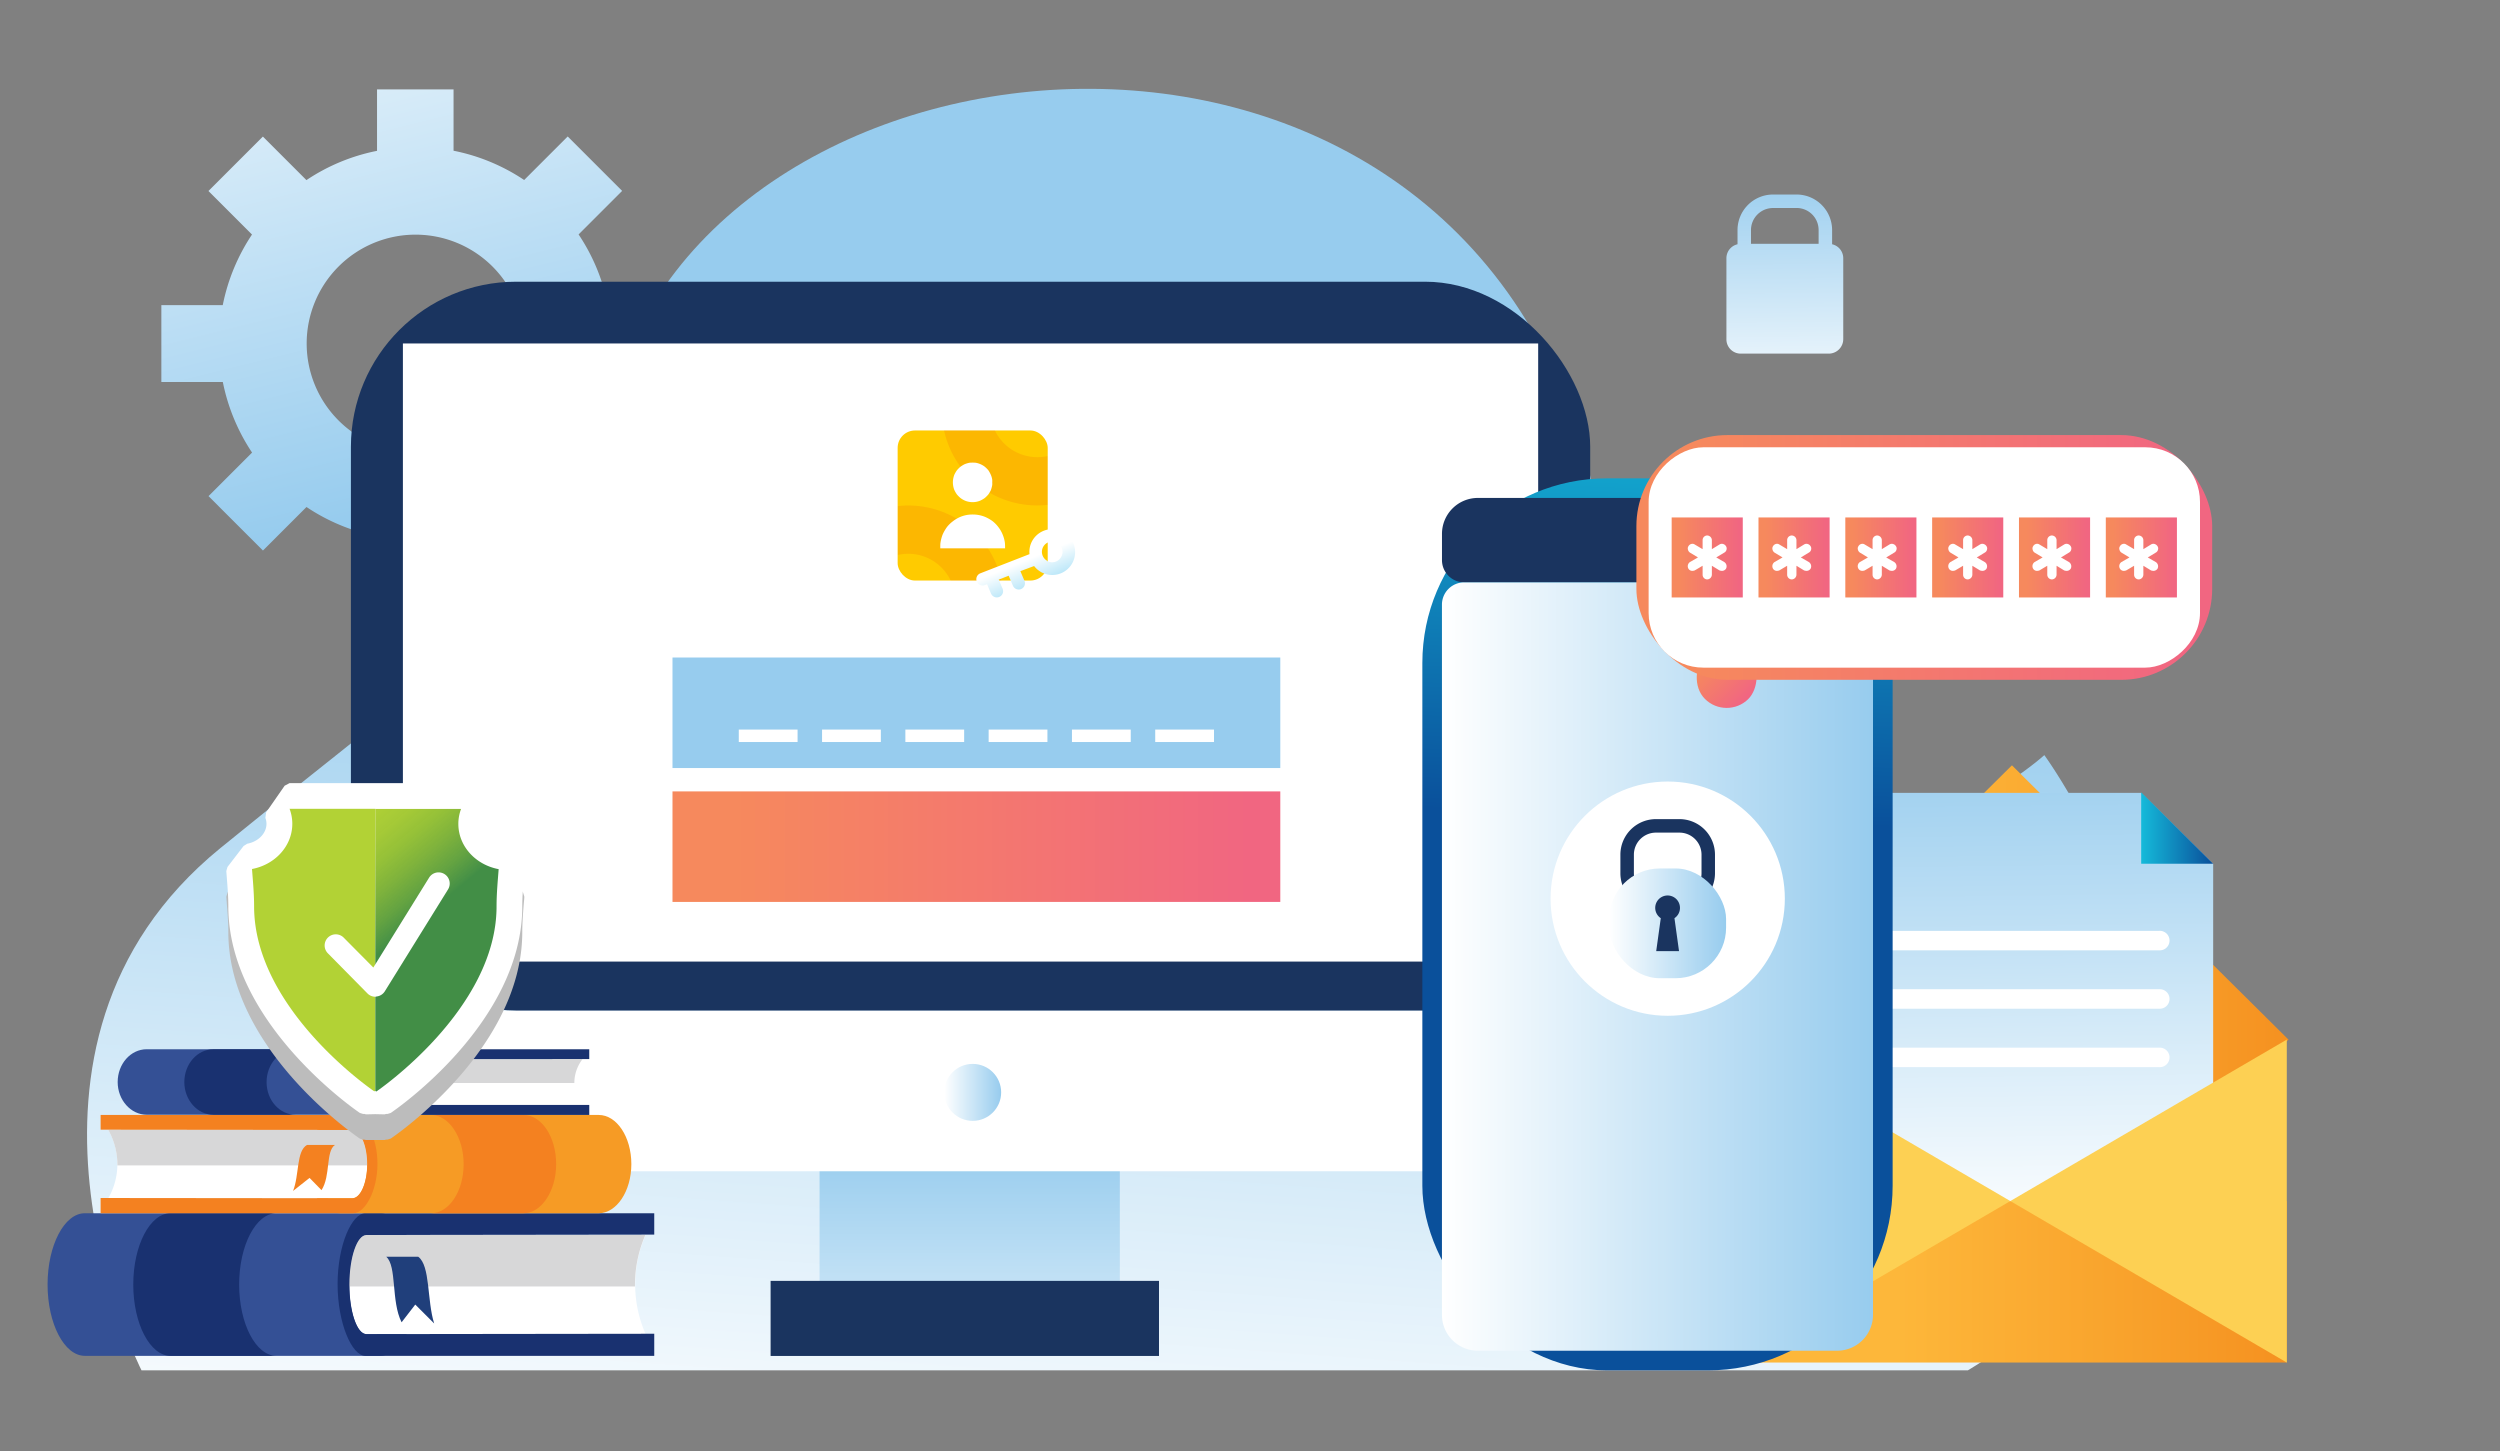 <svg xmlns="http://www.w3.org/2000/svg" xmlns:xlink="http://www.w3.org/1999/xlink" viewBox="0 0 689 400"><rect x="0" y="0" width="689" height="400" fill="#808080" stroke="none"/><defs><style>.cls-1{isolation:isolate;}.cls-2{fill:url(#linear-gradient);}.cls-3{fill:url(#linear-gradient-2);}.cls-4{fill:url(#linear-gradient-3);}.cls-16,.cls-5{fill:#fff;}.cls-6{fill:#1a345f;}.cls-7{fill:url(#linear-gradient-4);}.cls-8{fill:#ffcb00;}.cls-9{fill:#e50013;opacity:0.1;}.cls-21,.cls-9{mix-blend-mode:multiply;}.cls-10{fill:url(#linear-gradient-5);}.cls-11{fill:url(#linear-gradient-6);}.cls-12{fill:url(#linear-gradient-7);}.cls-13{fill:#7ba9e3;}.cls-14{fill:#345095;}.cls-14,.cls-15,.cls-16,.cls-17,.cls-18,.cls-19,.cls-20{fill-rule:evenodd;}.cls-15{fill:#193170;}.cls-17{fill:#d7d7d8;}.cls-18{fill:#203f7b;}.cls-19{fill:#f69b25;}.cls-20{fill:#f48120;}.cls-21{fill:#bcbcbc;}.cls-22{fill:#b2d235;}.cls-23{fill:url(#linear-gradient-8);}.cls-24{fill:none;}.cls-25{fill:url(#linear-gradient-9);}.cls-26{fill:url(#linear-gradient-10);}.cls-27{fill:url(#linear-gradient-11);}.cls-28{fill:#fdd053;}.cls-29{fill:url(#linear-gradient-12);}.cls-30{fill:url(#linear-gradient-13);}.cls-31{fill:url(#linear-gradient-14);}.cls-32{fill:url(#linear-gradient-15);}.cls-33{fill:url(#linear-gradient-16);}.cls-34{fill:url(#linear-gradient-17);}.cls-35{fill:url(#linear-gradient-18);}.cls-36{fill:url(#linear-gradient-19);}.cls-37{fill:url(#linear-gradient-20);}.cls-38{fill:url(#linear-gradient-21);}.cls-39{fill:url(#linear-gradient-22);}.cls-40{fill:url(#linear-gradient-23);}.cls-41{fill:url(#linear-gradient-24);}</style><linearGradient id="linear-gradient" x1="81.09" y1="-39.97" x2="124.65" y2="135.57" gradientUnits="userSpaceOnUse"><stop offset="0" stop-color="#fff"/><stop offset="1" stop-color="#97ccee"/></linearGradient><linearGradient id="linear-gradient-2" x1="-9556.53" y1="423.01" x2="-9575.29" y2="162.18" gradientTransform="matrix(-1, 0, 0, 1, -9256.52, 0)" xlink:href="#linear-gradient"/><linearGradient id="linear-gradient-3" x1="267.25" y1="407.64" x2="267.25" y2="315.66" xlink:href="#linear-gradient"/><linearGradient id="linear-gradient-4" x1="260.23" y1="301.06" x2="275.92" y2="301.06" xlink:href="#linear-gradient"/><linearGradient id="linear-gradient-5" x1="287.39" y1="166.89" x2="282.31" y2="154.52" gradientUnits="userSpaceOnUse"><stop offset="0" stop-color="#80d2f3"/><stop offset="1" stop-color="#fff"/></linearGradient><linearGradient id="linear-gradient-6" x1="269.09" y1="254.12" x2="269.09" y2="245.66" xlink:href="#linear-gradient"/><linearGradient id="linear-gradient-7" x1="185.34" y1="233.33" x2="352.85" y2="233.33" gradientUnits="userSpaceOnUse"><stop offset="0.1" stop-color="#f6895d"/><stop offset="0.95" stop-color="#f16681"/></linearGradient><linearGradient id="linear-gradient-8" x1="86.23" y1="226.56" x2="111.35" y2="257.04" gradientUnits="userSpaceOnUse"><stop offset="0" stop-color="#b2d235"/><stop offset="0.19" stop-color="#afd035"/><stop offset="0.36" stop-color="#a4c935" stop-opacity="0.99"/><stop offset="0.52" stop-color="#92bf34" stop-opacity="0.98"/><stop offset="0.68" stop-color="#79af34" stop-opacity="0.96"/><stop offset="0.84" stop-color="#589c33" stop-opacity="0.93"/><stop offset="0.99" stop-color="#318432" stop-opacity="0.9"/><stop offset="1" stop-color="#2e8232" stop-opacity="0.9"/></linearGradient><linearGradient id="linear-gradient-9" x1="478.29" y1="286.51" x2="630.7" y2="286.51" gradientUnits="userSpaceOnUse"><stop offset="0.3" stop-color="#fdb73a"/><stop offset="0.68" stop-color="#f9a42d"/><stop offset="1" stop-color="#f59120"/></linearGradient><linearGradient id="linear-gradient-10" x1="553.17" y1="342.26" x2="551.53" y2="201.37" xlink:href="#linear-gradient"/><linearGradient id="linear-gradient-11" x1="477.84" y1="353.26" x2="630.24" y2="353.26" xlink:href="#linear-gradient-9"/><linearGradient id="linear-gradient-12" x1="590.11" y1="228.21" x2="609.95" y2="228.21" gradientUnits="userSpaceOnUse"><stop offset="0" stop-color="#15bada"/><stop offset="0.99" stop-color="#0a509b"/></linearGradient><linearGradient id="linear-gradient-13" x1="463.05" y1="104.91" x2="457.97" y2="226.69" xlink:href="#linear-gradient-12"/><linearGradient id="linear-gradient-14" x1="397.4" y1="266.38" x2="516.21" y2="266.38" xlink:href="#linear-gradient"/><linearGradient id="linear-gradient-15" x1="443.52" y1="254.48" x2="475.71" y2="254.48" xlink:href="#linear-gradient"/><linearGradient id="linear-gradient-16" x1="50.92" y1="-1237.56" x2="67.87" y2="-1237.56" gradientTransform="translate(416.47 1424.2)" xlink:href="#linear-gradient-7"/><linearGradient id="linear-gradient-17" x1="450.99" y1="153.63" x2="609.68" y2="153.63" xlink:href="#linear-gradient-7"/><linearGradient id="linear-gradient-18" x1="460.71" y1="153.63" x2="480.31" y2="153.63" xlink:href="#linear-gradient-7"/><linearGradient id="linear-gradient-19" x1="484.64" y1="153.63" x2="504.24" y2="153.63" xlink:href="#linear-gradient-7"/><linearGradient id="linear-gradient-20" x1="508.57" y1="153.63" x2="528.17" y2="153.63" xlink:href="#linear-gradient-7"/><linearGradient id="linear-gradient-21" x1="556.43" y1="153.63" x2="576.03" y2="153.63" xlink:href="#linear-gradient-7"/><linearGradient id="linear-gradient-22" x1="532.5" y1="153.63" x2="552.1" y2="153.63" xlink:href="#linear-gradient-7"/><linearGradient id="linear-gradient-23" x1="580.36" y1="153.63" x2="599.96" y2="153.63" xlink:href="#linear-gradient-7"/><linearGradient id="linear-gradient-24" x1="492.24" y1="114.69" x2="491.51" y2="46.97" xlink:href="#linear-gradient"/></defs><g class="cls-1"><g id="Layer_1" data-name="Layer 1"><path class="cls-2" d="M184.52,105.25V84.07h-17a53.62,53.62,0,0,0-8.06-19.46l12-12-15-15-12,12a53.81,53.81,0,0,0-19.46-8.07V24.63H103.91V41.57a53.74,53.74,0,0,0-19.46,8.07l-12-12-15,15,12,12a54.15,54.15,0,0,0-8.06,19.46H44.47v21.18H61.41a54.18,54.18,0,0,0,8.06,19.45l-12,12,15,15,12-12a53.57,53.57,0,0,0,19.46,8.07v16.94h21.17V147.74a53.81,53.81,0,0,0,19.46-8.07l12,12,15-15-12-12a53.8,53.8,0,0,0,8-19.45Zm-70,19.42a30,30,0,1,1,30-30A30,30,0,0,1,114.49,124.67Z"/><path class="cls-3" d="M542.36,377.66H39s-45.4-89.2,21.72-143.91,95.07-69.6,107.72-122.16C194.85,1.71,405.27-18.78,439.27,135.49s124.15,72.62,124.15,72.62S643,316.93,542.36,377.66Z"/><rect class="cls-4" x="225.87" y="305.33" width="82.75" height="52.17"/><path class="cls-5" d="M96.71,278.5v23.3c0,11.47,11.64,21,25.61,21h291c14,0,25-9.51,25-21V278.5Z"/><rect class="cls-6" x="96.71" y="77.64" width="341.55" height="200.86" rx="45.51"/><rect class="cls-5" x="111.04" y="94.66" width="312.88" height="170.35"/><rect class="cls-6" x="212.38" y="353.01" width="107.04" height="20.69"/><circle class="cls-7" cx="268.07" cy="301.06" r="7.85"/><rect class="cls-8" x="247.39" y="118.64" width="41.36" height="41.36" rx="4.79"/><path class="cls-9" d="M250.27,152.62A12.93,12.93,0,0,1,262,160h14a26.24,26.24,0,0,0-25.65-20.68,24.89,24.89,0,0,0-2.88.16v13.46A13.66,13.66,0,0,1,250.27,152.62Z"/><path class="cls-9" d="M285.88,126a13,13,0,0,1-11.69-7.38h-14a26.25,26.25,0,0,0,25.65,20.68,27,27,0,0,0,2.87-.16V125.7A13.57,13.57,0,0,1,285.88,126Z"/><path class="cls-5" d="M263.05,135.12a5.39,5.39,0,0,1-.39-1.48,5.54,5.54,0,0,1,0-1.41,6.5,6.5,0,0,1,.35-1.38,8.22,8.22,0,0,1,.71-1.23,7.2,7.2,0,0,1,1-1,8.57,8.57,0,0,1,1.12-.68,7.22,7.22,0,0,1,1.38-.41,11.64,11.64,0,0,1,1.67,0,5.87,5.87,0,0,1,2.51,1.09,7.79,7.79,0,0,1,1,1,8,8,0,0,1,.67,1.23,5.17,5.17,0,0,1,.39,1.38,5.54,5.54,0,0,1,0,.71,5.94,5.94,0,0,1,0,.73,8.41,8.41,0,0,1-.39,1.45,8.61,8.61,0,0,1-.67,1.13,7.79,7.79,0,0,1-1,1,7.19,7.19,0,0,1-1.28.74,5.45,5.45,0,0,1-2.83.35A5.33,5.33,0,0,1,266,138a6,6,0,0,1-1.28-.74,7.2,7.2,0,0,1-1-1A7.63,7.63,0,0,1,263.05,135.12Z"/><path class="cls-5" d="M277,150.74v.38H259.14c0-.64,0-1.32.06-1.57a10.79,10.79,0,0,1,.61-2.28,11.6,11.6,0,0,1,1.16-2,8.56,8.56,0,0,1,1.64-1.6,9.37,9.37,0,0,1,2-1.19,8.72,8.72,0,0,1,2.25-.61,9.72,9.72,0,0,1,2.41,0,9.16,9.16,0,0,1,2.28.61,10.94,10.94,0,0,1,2,1.15,8.86,8.86,0,0,1,1.6,1.64,8.57,8.57,0,0,1,1.16,2,9.07,9.07,0,0,1,.64,2.32A11.7,11.7,0,0,1,277,150.74Z"/><path class="cls-10" d="M293,146.58a6.33,6.33,0,0,0-8.55,2.54,6.23,6.23,0,0,0-.72,3.6L270.19,158a1.74,1.74,0,0,0-1,2.25,1.74,1.74,0,0,0,2.25,1l.59-.24,1.1,2.59a1.75,1.75,0,0,0,.77.84,1.71,1.71,0,0,0,1.5.07,1.73,1.73,0,0,0,.92-2.27l-1.07-2.49,2.74-1.08,1.19,2.8a1.73,1.73,0,0,0,3.18-1.36l-1.15-2.7L285,156a6.52,6.52,0,0,0,2,1.71,6.3,6.3,0,1,0,6-11.08Zm-4.36,8a2.84,2.84,0,1,1,3.85-1.15A2.84,2.84,0,0,1,288.62,154.62Z"/><rect class="cls-11" x="185.34" y="181.21" width="167.51" height="30.46"/><rect class="cls-12" x="185.34" y="218.11" width="167.51" height="30.46"/><rect class="cls-5" x="203.61" y="201.07" width="16.2" height="3.43"/><rect class="cls-5" x="226.56" y="201.07" width="16.2" height="3.43"/><rect class="cls-5" x="249.52" y="201.07" width="16.2" height="3.43"/><rect class="cls-5" x="272.47" y="201.07" width="16.2" height="3.43"/><rect class="cls-5" x="295.43" y="201.07" width="16.2" height="3.43"/><rect class="cls-5" x="318.38" y="201.07" width="16.2" height="3.43"/><rect class="cls-13" x="91.4" y="346.24" width="13.94" height="4.18"/><rect class="cls-13" x="105.06" y="346.24" width="27.09" height="4.18"/><rect class="cls-13" x="91.4" y="350.14" width="13.94" height="5.74"/><rect class="cls-13" x="105.06" y="350.14" width="27.09" height="5.74"/><rect class="cls-13" x="143.98" y="346.24" width="13.94" height="4.18"/><rect class="cls-13" x="143.98" y="350.14" width="13.94" height="5.74"/><path class="cls-14" d="M23.37,334.37h81.36c5.65,0,10.26,8.84,10.26,19.65h0c0,10.8-4.61,19.65-10.26,19.65H23.37c-5.64,0-10.26-8.84-10.26-19.65h0c0-10.81,4.61-19.65,10.26-19.65"/><path class="cls-15" d="M47,334.37H76.18c-5.65,0-10.27,8.84-10.27,19.65h0c0,10.81,4.62,19.65,10.27,19.65H47c-5.65,0-10.27-8.84-10.27-19.65h0c0-10.81,4.62-19.65,10.27-19.65"/><path class="cls-16" d="M100.94,367.68h77a33.8,33.8,0,0,1,0-27.32h-77c-2.58,0-4.69,6.15-4.69,13.66s2.11,13.66,4.69,13.66"/><path class="cls-17" d="M175,354.55a34.51,34.51,0,0,1,2.87-14.19h-77c-2.58,0-4.69,6.15-4.69,13.66v.53Z"/><path class="cls-15" d="M180.31,373.67H100.68c-3.71,0-7.64-9-7.64-19.77s3.93-19.53,7.64-19.53h79.63l0,5.89-79.33.1c-2.58,0-4.69,6.15-4.69,13.66s2.11,13.66,4.69,13.66l79.33-.1Z"/><path class="cls-18" d="M106.44,346.35h8.81c3.38,2.44,2.4,12.08,4.41,18.4l-5.21-5.21-3.77,4.88c-2.93-5.73-1.26-15.5-4.24-18.07"/><path class="cls-19" d="M165,307.28H93.81c-4.93,0-9,6.1-9,13.55h0c0,7.45,4,13.54,9,13.54H165c4.94,0,9-6.09,9-13.54h0c0-7.46-4-13.55-9-13.55"/><path class="cls-20" d="M144.28,307.28h-25.5c4.93,0,9,6.1,9,13.55h0c0,7.45-4,13.54-9,13.54h25.5c4.94,0,9-6.09,9-13.54h0c0-7.46-4-13.55-9-13.55"/><path class="cls-16" d="M97.13,330.24H29.83a18.85,18.85,0,0,0,0-18.83h67.3c2.25,0,4.1,4.24,4.1,9.42s-1.85,9.41-4.1,9.41"/><path class="cls-17" d="M32.35,321.19a19.51,19.51,0,0,0-2.52-9.78h67.3c2.25,0,4.1,4.24,4.1,9.42v.36Z"/><path class="cls-20" d="M27.73,334.37H97.36c3.24,0,6.67-6.17,6.67-13.63s-3.43-13.46-6.67-13.46H27.73l0,4.06,69.37.07c2.25,0,4.1,4.24,4.1,9.42s-1.85,9.41-4.1,9.41l-69.37-.07Z"/><path class="cls-20" d="M92.32,315.54h-7.7c-3,1.68-2.1,8.33-3.86,12.69l4.55-3.6,3.3,3.37c2.56-3.95,1.1-10.69,3.71-12.46"/><path class="cls-14" d="M40.43,289.17h63.23c4.39,0,8,4.08,8,9.05h0c0,5-3.59,9-8,9H40.43c-4.38,0-8-4.07-8-9h0c0-5,3.58-9.05,8-9.05"/><path class="cls-15" d="M58.8,289.17H81.47c-4.38,0-8,4.08-8,9.06h0c0,5,3.59,9,8,9H58.8c-4.39,0-8-4.07-8-9h0c0-5,3.59-9.05,8-9.05"/><path class="cls-16" d="M100.71,304.52h59.82c-2.48-3.24-3.45-7.85,0-12.59H100.71c-2,0-3.64,2.84-3.64,6.3s1.64,6.29,3.64,6.29"/><path class="cls-17" d="M158.29,298.47a10.65,10.65,0,0,1,2.24-6.54H100.71c-2,0-3.64,2.84-3.64,6.29v.25Z"/><path class="cls-15" d="M162.4,307.28H100.51c-2.88,0-5.93-4.13-5.93-9.11s3-9,5.93-9H162.4l0,2.71-61.66.05c-2,0-3.64,2.84-3.64,6.3s1.64,6.29,3.64,6.29l61.66,0Z"/><path class="cls-21" d="M100.46,314.09h-.4l-.89-.29c-1.48-1-36.24-24.95-36.24-56.91,0-2.65-.23-5.47-.44-8.19,0,0-.09-1.14-.12-1.56L62.7,246l4.44-5.79,1-.61c3.07-.58,5.3-2.88,5.3-5.49a4.61,4.61,0,0,0-.3-1.63l.2-1.51,5.11-7.37,1.35-.71h47.26l1.35.71,5.11,7.37.19,1.51a4.61,4.61,0,0,0-.3,1.63c0,2.61,2.24,4.91,5.31,5.49l1,.61,4.44,5.78.34,1.13c0,.47-.12,1.57-.12,1.57-.22,2.72-.44,5.53-.44,8.18,0,32-34.76,55.91-36.24,56.91l-.89.29h-.4l-.42.12-2.56,0-2.56,0Z"/><path class="cls-5" d="M100.46,307h-.4l-.89-.28c-1.48-1-36.24-25-36.24-56.92,0-2.65-.23-5.46-.44-8.19,0,0-.09-1.14-.12-1.55l.33-1.13,4.44-5.78,1-.62c3.07-.57,5.3-2.88,5.3-5.48a4.61,4.61,0,0,0-.3-1.63l.2-1.52,5.11-7.36,1.35-.71h47.26l1.35.71,5.11,7.36.19,1.52a4.61,4.61,0,0,0-.3,1.63c0,2.6,2.24,4.91,5.31,5.48l1,.62,4.44,5.78.34,1.13c0,.47-.12,1.56-.12,1.56-.22,2.72-.44,5.54-.44,8.18,0,32-34.76,55.91-36.24,56.92l-.89.28h-.4l-.42.12-2.56-.06-2.56.06Z"/><path class="cls-22" d="M79.81,222.91a11.8,11.8,0,0,1,.75,4.12c0,6.15-4.77,11.28-11.11,12.47.26,3.37.58,6.83.58,10.28,0,28.57,33.13,51,33.13,51l.28-.18V222.91Z"/><path class="cls-23" d="M103.72,300.82s33.13-22.47,33.13-51c0-3.45.32-6.91.58-10.28-6.34-1.19-11.11-6.32-11.11-12.47a11.58,11.58,0,0,1,.75-4.12H103.44v77.73h0Z"/><path class="cls-24" d="M103.45,276.9a5.29,5.29,0,0,1-3.74-1.56L88.86,264.39a5.27,5.27,0,0,1,0-7.45,5.21,5.21,0,0,1,3.71-1.53A5.27,5.27,0,0,1,96.34,257l6.15,6.21,13.9-22.41a5.25,5.25,0,0,1,4.48-2.49,5.36,5.36,0,0,1,2.78.79,5.28,5.28,0,0,1,1.7,7.26l-17.42,28.08a5.24,5.24,0,0,1-3.89,2.45A3.81,3.81,0,0,1,103.45,276.9Z"/><path class="cls-5" d="M103.45,274.7a3,3,0,0,1-2.18-.91l-10.85-11a3.07,3.07,0,1,1,4.36-4.32l8.11,8.18,15.37-24.77a3.07,3.07,0,1,1,5.22,3.24l-17.42,28.08a3.06,3.06,0,0,1-2.27,1.43A1.94,1.94,0,0,1,103.45,274.7Z"/><polygon class="cls-25" points="554.49 362.1 478.29 286.51 554.49 210.92 630.7 286.51 554.49 362.1"/><polygon class="cls-26" points="609.95 363.44 495.42 363.44 495.42 218.52 590.11 218.52 609.95 238.05 609.95 363.44"/><polygon class="cls-27" points="477.84 375.52 630.24 375.52 630.24 331.01 478.29 331.01 477.84 375.52"/><polygon class="cls-28" points="534.31 319.49 477.84 286.51 477.84 375.52 554.04 331.01 534.31 319.49"/><polygon class="cls-28" points="573.76 319.49 554.04 331.01 630.24 375.52 630.24 286.51 573.76 319.49"/><polygon class="cls-29" points="590.11 218.37 609.95 238.05 590.11 238.05 590.11 218.37"/><path class="cls-5" d="M595.07,261.91H515.94a2.69,2.69,0,1,1,0-5.37h79.13a2.69,2.69,0,1,1,0,5.37Z"/><path class="cls-5" d="M595.07,278H515.94a2.69,2.69,0,1,1,0-5.37h79.13a2.69,2.69,0,1,1,0,5.37Z"/><path class="cls-5" d="M595.07,294.11H515.94a2.69,2.69,0,1,1,0-5.37h79.13a2.69,2.69,0,1,1,0,5.37Z"/><rect class="cls-30" x="392" y="131.83" width="129.61" height="245.84" rx="50.89"/><path class="cls-6" d="M516.21,147.13a9.9,9.9,0,0,0-9.9-9.9h-99a9.9,9.9,0,0,0-9.9,9.9v7.24a6.13,6.13,0,0,0,6.14,6.13H510.07a6.13,6.13,0,0,0,6.14-6.13Z"/><path class="cls-31" d="M397.4,166.64V362.36a9.91,9.91,0,0,0,9.9,9.9h99a9.9,9.9,0,0,0,9.9-9.9V166.64a6.14,6.14,0,0,0-6.14-6.14H403.54A6.14,6.14,0,0,0,397.4,166.64Z"/><circle class="cls-5" cx="459.62" cy="247.67" r="32.28"/><path class="cls-6" d="M462.86,250.47h-6.49a9.8,9.8,0,0,1-9.79-9.79v-5.14a9.8,9.8,0,0,1,9.79-9.79h6.49a9.8,9.8,0,0,1,9.79,9.79v5.14A9.8,9.8,0,0,1,462.86,250.47Zm-6.49-21a6.08,6.08,0,0,0-6.07,6.08v5.14a6.07,6.07,0,0,0,6.07,6.07h6.49a6.08,6.08,0,0,0,6.08-6.07v-5.14a6.09,6.09,0,0,0-6.08-6.08Z"/><rect class="cls-32" x="443.52" y="239.35" width="32.19" height="30.25" rx="13.93"/><path class="cls-6" d="M463,250.22a3.41,3.41,0,1,0-5.29,2.83l-1.26,9.09h6.29l-1.26-9.09A3.39,3.39,0,0,0,463,250.22Z"/><rect class="cls-33" x="467.39" y="178.16" width="16.95" height="16.95" rx="8.48" transform="translate(271.35 -281.83) rotate(45)"/><rect class="cls-34" x="450.99" y="119.91" width="158.69" height="67.45" rx="25.07"/><rect class="cls-5" x="499.97" y="77.65" width="60.73" height="151.96" rx="15.07" transform="translate(683.97 -376.7) rotate(90)"/><rect class="cls-35" x="460.71" y="142.61" width="19.6" height="22.05"/><rect class="cls-36" x="484.64" y="142.61" width="19.6" height="22.05"/><rect class="cls-37" x="508.57" y="142.61" width="19.6" height="22.05"/><rect class="cls-38" x="556.43" y="142.61" width="19.6" height="22.05"/><rect class="cls-39" x="532.5" y="142.61" width="19.6" height="22.05"/><rect class="cls-40" x="580.36" y="142.61" width="19.6" height="22.05"/><path class="cls-5" d="M475.69,156.73a1.32,1.32,0,0,1-1.14.6,2.27,2.27,0,0,1-.67-.13l-2.09-1.28v2.42a1.34,1.34,0,0,1-1.28,1.35,1.29,1.29,0,0,1-1.27-1.35v-2.42l-2.16,1.28a1.9,1.9,0,0,1-.67.13,1.23,1.23,0,0,1-1.08-.6,1.39,1.39,0,0,1,.41-1.82l2.22-1.28-2.22-1.34a1.34,1.34,0,0,1-.54-.81,1.13,1.13,0,0,1,.13-.94,1.31,1.31,0,0,1,1.08-.67,1.09,1.09,0,0,1,.67.2l2.16,1.28v-2.49a1.27,1.27,0,0,1,1.27-1.28,1.32,1.32,0,0,1,1.28,1.28v2.49l2.09-1.28a1.24,1.24,0,0,1,.67-.2,1.39,1.39,0,0,1,1.14.67,1.18,1.18,0,0,1,.14.94,1.2,1.2,0,0,1-.61.81L473,153.63l2.22,1.28A1.4,1.4,0,0,1,475.69,156.73Z"/><path class="cls-5" d="M499,156.73a1.32,1.32,0,0,1-1.14.6,2.27,2.27,0,0,1-.67-.13l-2.09-1.28v2.42a1.34,1.34,0,0,1-1.28,1.35,1.3,1.3,0,0,1-1.28-1.35v-2.42l-2.15,1.28a1.9,1.9,0,0,1-.67.13,1.23,1.23,0,0,1-1.08-.6,1.39,1.39,0,0,1,.41-1.82l2.22-1.28-2.22-1.34a1.34,1.34,0,0,1-.54-.81,1.13,1.13,0,0,1,.13-.94,1.31,1.31,0,0,1,1.08-.67,1.09,1.09,0,0,1,.67.2l2.15,1.28v-2.49a1.28,1.28,0,0,1,1.28-1.28,1.32,1.32,0,0,1,1.28,1.28v2.49l2.09-1.28a1.24,1.24,0,0,1,.67-.2,1.39,1.39,0,0,1,1.14.67,1.18,1.18,0,0,1,.14.94,1.2,1.2,0,0,1-.61.81l-2.22,1.34,2.22,1.28A1.4,1.4,0,0,1,499,156.73Z"/><path class="cls-5" d="M522.53,156.73a1.31,1.31,0,0,1-1.14.6,2.27,2.27,0,0,1-.67-.13l-2.09-1.28v2.42a1.34,1.34,0,0,1-1.27,1.35,1.3,1.3,0,0,1-1.28-1.35v-2.42l-2.15,1.28a2,2,0,0,1-.68.13,1.21,1.21,0,0,1-1.07-.6,1.37,1.37,0,0,1,.4-1.82l2.22-1.28-2.22-1.34a1.34,1.34,0,0,1-.54-.81,1.1,1.1,0,0,1,.14-.94,1.28,1.28,0,0,1,1.07-.67,1.14,1.14,0,0,1,.68.2l2.15,1.28v-2.49a1.28,1.28,0,0,1,1.28-1.28,1.32,1.32,0,0,1,1.27,1.28v2.49l2.09-1.28a1.24,1.24,0,0,1,.67-.2,1.38,1.38,0,0,1,1.14.67,1.1,1.1,0,0,1,.14.94,1.2,1.2,0,0,1-.61.81l-2.22,1.34,2.22,1.28A1.4,1.4,0,0,1,522.53,156.73Z"/><path class="cls-5" d="M547.48,156.73a1.32,1.32,0,0,1-1.14.6,2.27,2.27,0,0,1-.67-.13l-2.09-1.28v2.42a1.34,1.34,0,0,1-1.28,1.35,1.29,1.29,0,0,1-1.27-1.35v-2.42l-2.16,1.28a1.9,1.9,0,0,1-.67.13,1.21,1.21,0,0,1-1.07-.6,1.37,1.37,0,0,1,.4-1.82l2.22-1.28-2.22-1.34a1.34,1.34,0,0,1-.54-.81,1.1,1.1,0,0,1,.14-.94,1.28,1.28,0,0,1,1.07-.67,1.09,1.09,0,0,1,.67.2l2.16,1.28v-2.49a1.27,1.27,0,0,1,1.27-1.28,1.32,1.32,0,0,1,1.28,1.28v2.49l2.09-1.28a1.24,1.24,0,0,1,.67-.2,1.39,1.39,0,0,1,1.14.67,1.1,1.1,0,0,1,.14.94,1.2,1.2,0,0,1-.61.81l-2.22,1.34,2.22,1.28A1.4,1.4,0,0,1,547.48,156.73Z"/><path class="cls-5" d="M570.69,156.73a1.33,1.33,0,0,1-1.15.6,2.27,2.27,0,0,1-.67-.13l-2.08-1.28v2.42a1.34,1.34,0,0,1-1.28,1.35,1.3,1.3,0,0,1-1.28-1.35v-2.42l-2.15,1.28a1.9,1.9,0,0,1-.67.13,1.21,1.21,0,0,1-1.08-.6,1.38,1.38,0,0,1,.4-1.82l2.22-1.28-2.22-1.34a1.28,1.28,0,0,1-.53-.81,1.13,1.13,0,0,1,.13-.94,1.28,1.28,0,0,1,1.08-.67,1.09,1.09,0,0,1,.67.2l2.15,1.28v-2.49a1.28,1.28,0,0,1,1.28-1.28,1.33,1.33,0,0,1,1.28,1.28v2.49l2.08-1.28a1.24,1.24,0,0,1,.67-.2,1.39,1.39,0,0,1,1.15.67,1.13,1.13,0,0,1,.13.94,1.18,1.18,0,0,1-.6.81L568,153.63l2.22,1.28A1.42,1.42,0,0,1,570.69,156.73Z"/><path class="cls-5" d="M594.61,156.73a1.32,1.32,0,0,1-1.14.6,2.27,2.27,0,0,1-.67-.13l-2.09-1.28v2.42a1.34,1.34,0,0,1-1.28,1.35,1.29,1.29,0,0,1-1.27-1.35v-2.42L586,157.2a1.9,1.9,0,0,1-.67.13,1.21,1.21,0,0,1-1.07-.6,1.37,1.37,0,0,1,.4-1.82l2.22-1.28-2.22-1.34a1.34,1.34,0,0,1-.54-.81,1.1,1.1,0,0,1,.14-.94,1.28,1.28,0,0,1,1.07-.67,1.09,1.09,0,0,1,.67.2l2.16,1.28v-2.49a1.27,1.27,0,0,1,1.27-1.28,1.32,1.32,0,0,1,1.28,1.28v2.49l2.09-1.28a1.24,1.24,0,0,1,.67-.2,1.39,1.39,0,0,1,1.14.67,1.1,1.1,0,0,1,.14.94,1.2,1.2,0,0,1-.61.81l-2.22,1.34,2.22,1.28A1.4,1.4,0,0,1,594.61,156.73Z"/><path class="cls-41" d="M504.93,67.32V63.4a9.8,9.8,0,0,0-9.79-9.79h-6.5a9.8,9.8,0,0,0-9.78,9.79v3.92a3.94,3.94,0,0,0-3.06,3.84V93.52a3.94,3.94,0,0,0,3.94,3.94H504A4,4,0,0,0,508,93.52V71.16A3.94,3.94,0,0,0,504.93,67.32Zm-16.29-10h6.5a6.07,6.07,0,0,1,6.07,6.07v3.81H482.57V63.4A6.08,6.08,0,0,1,488.64,57.33Z"/></g></g></svg>
